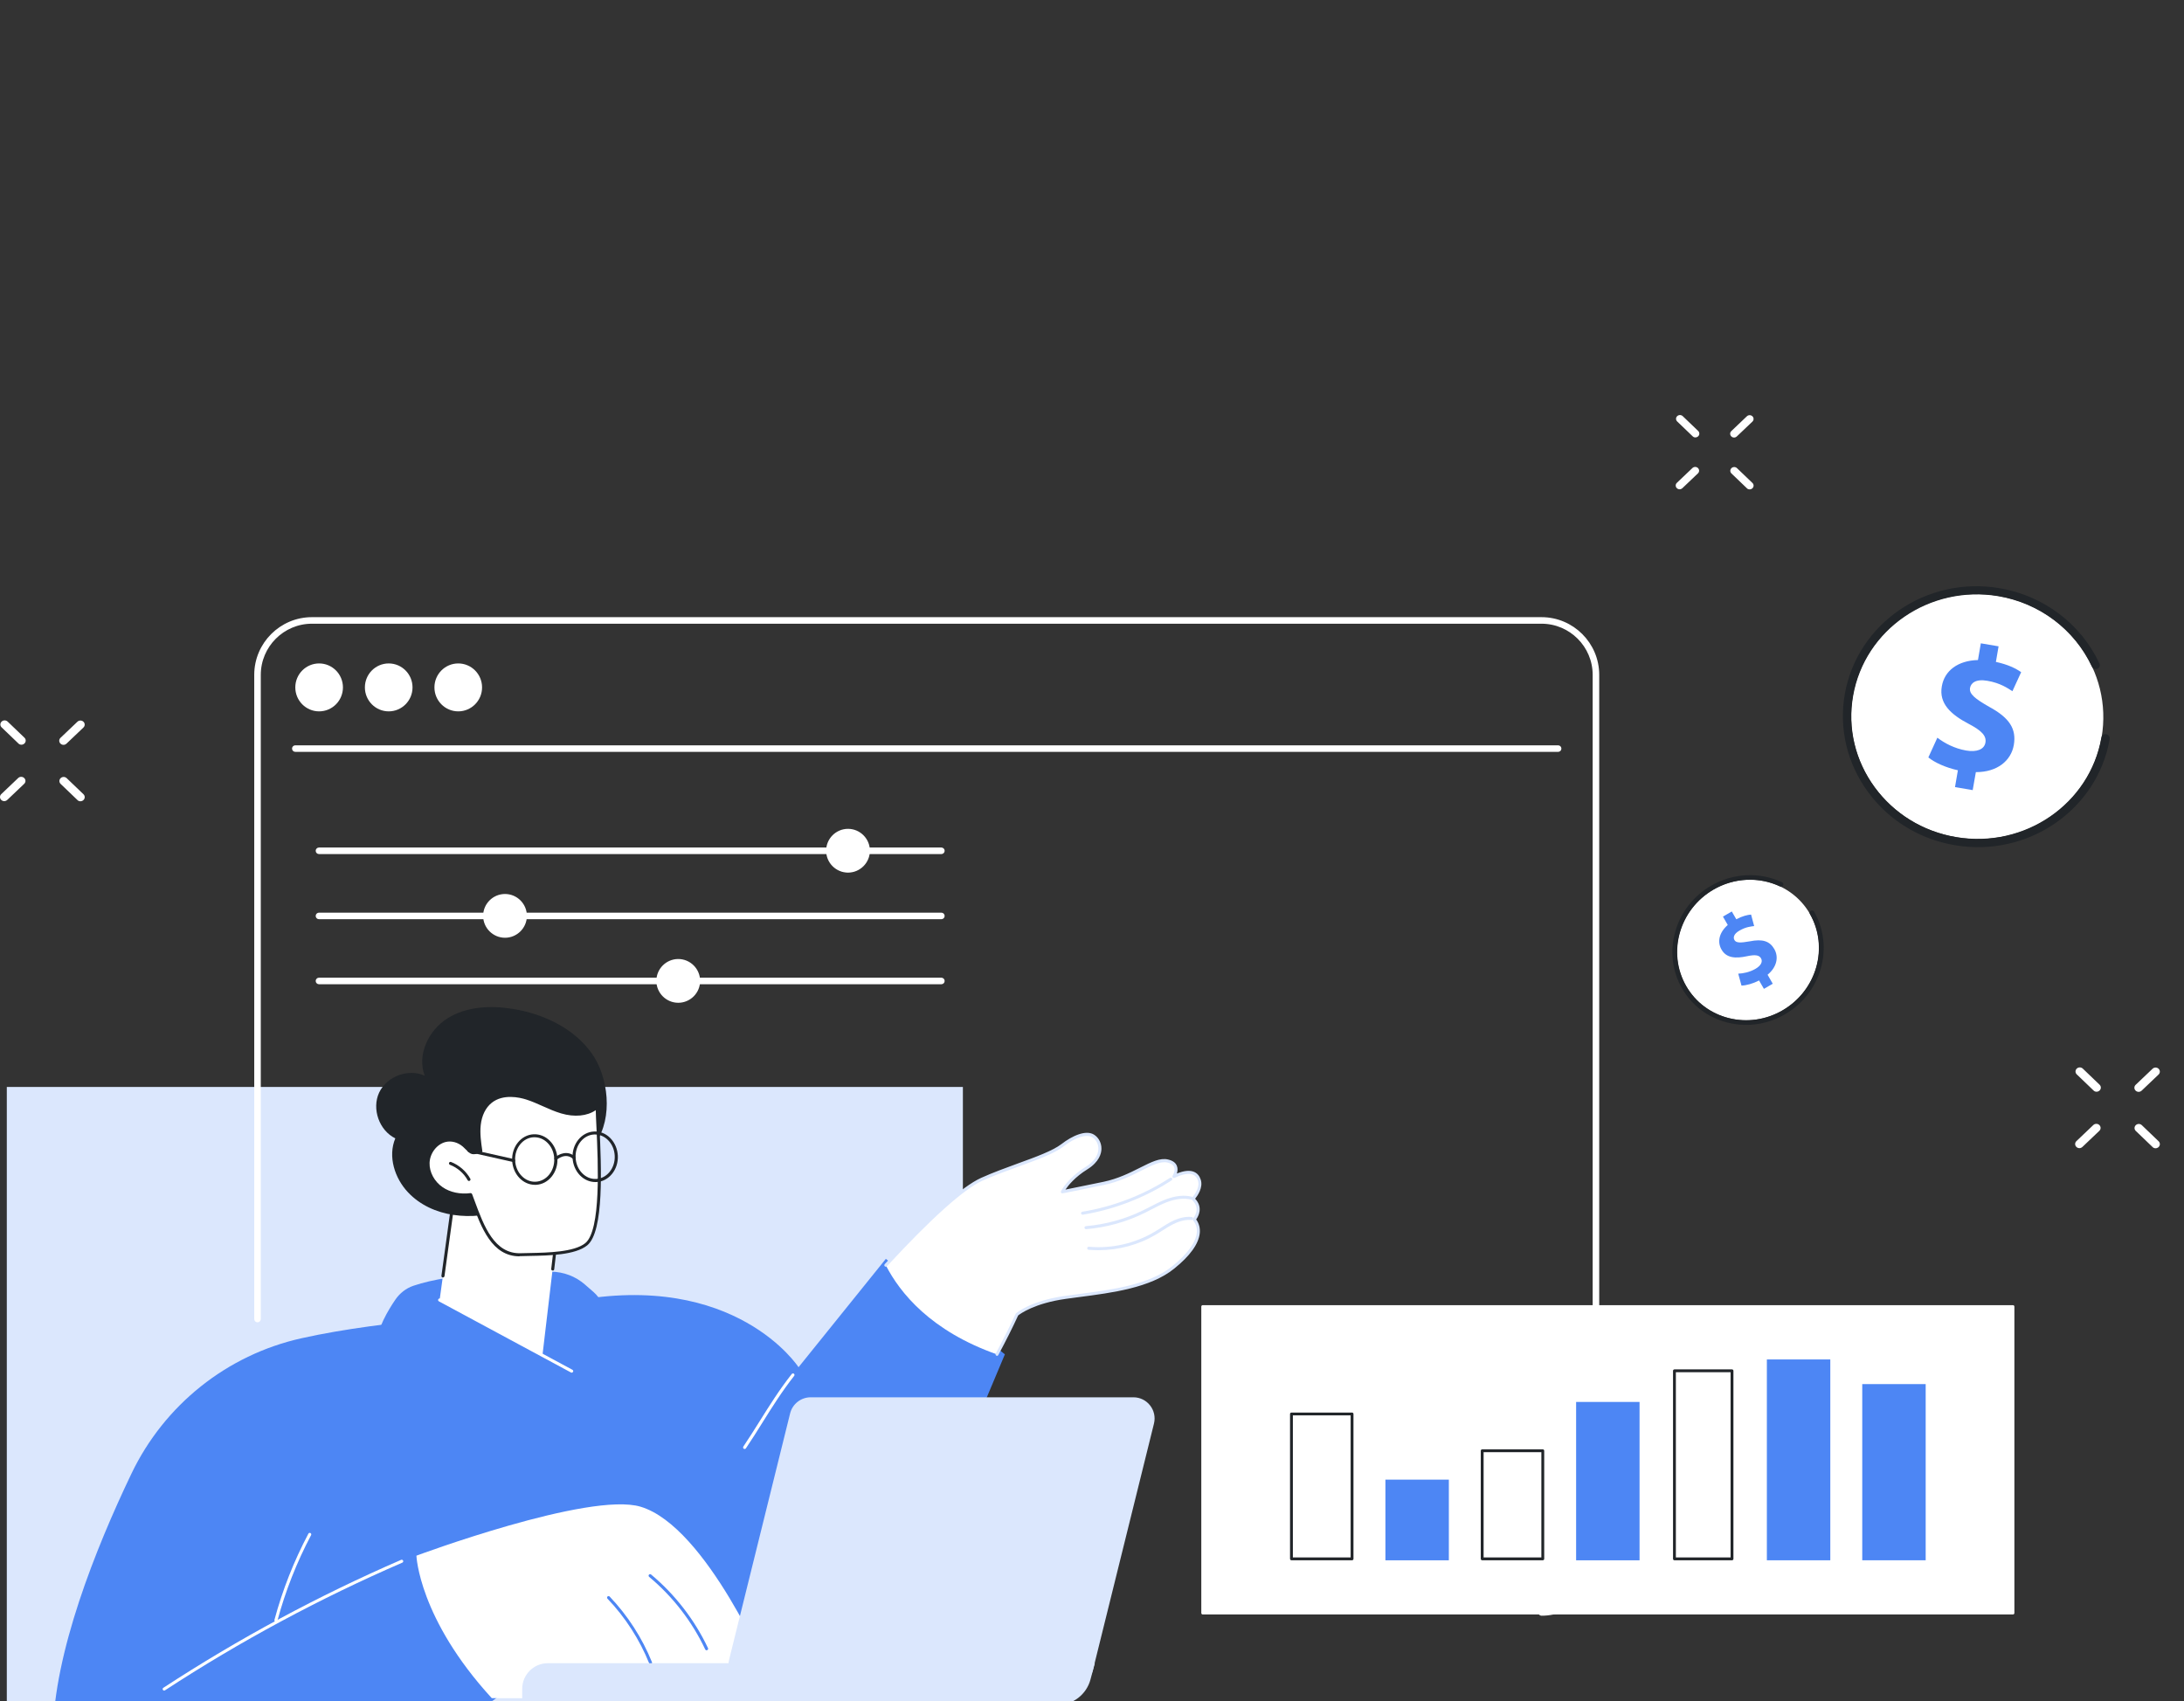 <svg width="321" height="250" viewBox="0 0 321 250" fill="none" xmlns="http://www.w3.org/2000/svg">
<rect x="0" y="0" width="321" height="250" fill="#333333" stroke="none"/>
<g clip-path="url(#clip0_1385_7531)">
<path d="M141.523 159.749H1V250.222H141.523V159.749Z" fill="#DBE7FD"/>
<path d="M50.671 248.235C50.671 248.235 91.369 248.093 90.442 235.056C90.402 234.537 90.442 234.018 90.565 233.519C92.997 222.712 96.192 208.942 88.611 191.774C88.285 191.041 87.807 190.379 87.206 189.86L85.965 188.782C84.591 187.581 82.83 186.919 81.008 186.899C76.215 186.848 66.527 187.011 60.767 188.965C59.688 189.331 58.762 190.054 58.121 190.99C57.032 192.578 55.424 195.285 55.302 197.585C55.118 201.075 50.681 248.256 50.681 248.256L50.671 248.235Z" fill="#4D86F4"/>
<path d="M7.773 254.774C7.956 242.887 13.991 227.714 19.314 216.59C24.158 206.474 33.358 199.127 44.298 196.684C57.162 193.814 72.346 193.458 84.039 191.239C108.128 186.67 117.368 200.938 117.368 200.938L130.201 185.011L147.696 199.045L128.858 243.874L80.06 244.495C80.06 244.495 54.628 262.824 39.505 272.492C24.382 282.16 7.448 276.115 7.773 254.754V254.774Z" fill="#4D86F4"/>
<path d="M40.552 238.339C40.532 238.339 40.511 238.339 40.491 238.339C40.369 238.308 40.298 238.186 40.338 238.064C41.519 233.678 43.198 229.424 45.325 225.404C45.386 225.292 45.519 225.251 45.63 225.312C45.742 225.373 45.783 225.505 45.722 225.617C43.615 229.607 41.946 233.83 40.776 238.186C40.745 238.288 40.654 238.349 40.562 238.349L40.552 238.339Z" fill="white"/>
<path d="M24.127 248.465C24.056 248.465 23.984 248.424 23.944 248.363C23.872 248.261 23.903 248.119 24.005 248.058C35.067 240.832 46.831 234.502 58.952 229.251C59.064 229.2 59.196 229.251 59.247 229.363C59.298 229.475 59.247 229.607 59.135 229.658C47.035 234.899 35.301 241.209 24.249 248.424C24.208 248.444 24.168 248.465 24.127 248.465Z" fill="white"/>
<path d="M112.995 246.081C112.995 246.081 103.866 224.353 94.157 221.442C86.616 219.183 61.204 228.638 61.204 228.638C61.204 228.638 61.55 237.878 72.277 249.571C72.277 249.571 113.361 250.101 112.995 246.081Z" fill="white"/>
<path d="M103.857 242.548C103.775 242.548 103.694 242.498 103.653 242.416C101.73 238.325 98.88 234.641 95.41 231.751C95.318 231.669 95.298 231.527 95.379 231.435C95.461 231.344 95.603 231.323 95.695 231.405C99.216 234.336 102.106 238.081 104.06 242.223C104.111 242.335 104.06 242.467 103.948 242.518C103.918 242.528 103.887 242.538 103.857 242.538V242.548Z" fill="#4D86F4"/>
<path d="M95.616 244.594C95.524 244.594 95.443 244.543 95.412 244.452C94.008 240.961 91.891 237.674 89.286 234.957C89.204 234.865 89.204 234.722 89.286 234.641C89.377 234.56 89.52 234.56 89.601 234.641C92.237 237.399 94.395 240.737 95.82 244.279C95.87 244.391 95.82 244.523 95.697 244.574C95.667 244.584 95.647 244.594 95.616 244.594Z" fill="#4D86F4"/>
<path d="M175.353 176.197C175.353 176.197 176.696 174.762 176.269 173.449C175.841 172.136 174.569 171.953 172.524 172.91C172.524 172.91 173.684 171.098 171.598 170.63C169.511 170.162 166.713 172.991 162.215 173.927C157.716 174.864 156.129 175.159 156.129 175.159C156.129 175.159 157.065 173.296 159.68 171.678C162.296 170.06 161.94 167.821 160.708 166.987C159.66 166.274 157.757 167.058 156.129 168.33C153.981 169.999 148.618 171.363 144.283 173.327C140.985 174.813 135.327 180.38 130.188 185.946C132.274 190.017 136.803 195.625 146.532 199.054C147.723 196.846 148.71 194.841 149.473 193.202C149.473 193.202 151.529 191.391 156.658 190.679C161.777 189.966 168.524 189.447 172.432 186.292C176.34 183.137 176.727 180.695 175.526 179.23C175.526 179.23 176.93 177.693 175.353 176.197Z" fill="white"/>
<path d="M146.542 199.267C146.502 199.267 146.471 199.267 146.441 199.236C146.329 199.175 146.288 199.043 146.349 198.931C147.438 196.906 148.456 194.88 149.28 193.089C149.29 193.059 149.311 193.038 149.331 193.018C149.412 192.947 151.499 191.156 156.628 190.443C157.238 190.362 157.869 190.28 158.51 190.189C163.385 189.558 168.901 188.835 172.3 186.098C174.509 184.317 175.75 182.617 175.903 181.182C175.974 180.49 175.791 179.88 175.363 179.361C175.292 179.279 175.292 179.147 175.363 179.065C175.414 179.004 176.595 177.661 175.201 176.348C175.109 176.267 175.109 176.124 175.201 176.033C175.211 176.023 176.452 174.679 176.076 173.509C175.933 173.071 175.699 172.786 175.353 172.644C174.753 172.389 173.847 172.542 172.636 173.112C172.544 173.153 172.443 173.132 172.371 173.061C172.31 172.99 172.3 172.878 172.351 172.797C172.351 172.797 172.799 172.074 172.575 171.514C172.443 171.199 172.107 170.975 171.567 170.853C170.57 170.629 169.339 171.25 167.771 172.033C166.306 172.776 164.474 173.692 162.276 174.15C157.829 175.076 156.21 175.381 156.19 175.381C156.109 175.402 156.017 175.361 155.966 175.3C155.915 175.229 155.905 175.137 155.946 175.066C155.987 174.985 156.943 173.122 159.579 171.494C160.76 170.761 161.421 169.825 161.441 168.858C161.452 168.176 161.146 167.545 160.607 167.179C159.762 166.609 158.063 167.128 156.282 168.512C154.959 169.54 152.425 170.456 149.748 171.433C147.957 172.084 146.095 172.756 144.385 173.529C141.668 174.75 136.823 179.106 130.361 186.098C130.28 186.189 130.137 186.189 130.046 186.108C129.954 186.027 129.954 185.884 130.035 185.792C136.63 178.648 141.393 174.384 144.202 173.112C145.932 172.328 147.794 171.657 149.595 170.995C152.241 170.039 154.735 169.123 156.007 168.146C157.544 166.955 159.63 165.968 160.851 166.792C161.513 167.24 161.899 168.013 161.889 168.848C161.879 169.499 161.584 170.761 159.813 171.86C158.022 172.97 157.025 174.201 156.597 174.832C157.371 174.679 159.091 174.333 162.174 173.692C164.321 173.244 166.041 172.379 167.558 171.616C169.196 170.792 170.489 170.14 171.649 170.405C172.341 170.558 172.789 170.873 172.972 171.341C173.135 171.738 173.074 172.155 172.972 172.471C174.04 172.043 174.895 171.962 175.516 172.237C175.974 172.44 176.3 172.817 176.483 173.377C176.859 174.537 176.005 175.748 175.659 176.175C176.87 177.468 176.127 178.781 175.811 179.218C176.228 179.798 176.412 180.49 176.34 181.233C176.178 182.811 174.916 184.571 172.575 186.454C169.084 189.273 163.497 189.996 158.561 190.637C157.92 190.718 157.289 190.799 156.679 190.891C152.048 191.532 149.931 193.099 149.646 193.334C148.822 195.125 147.814 197.13 146.726 199.155C146.685 199.226 146.603 199.277 146.532 199.277L146.542 199.267Z" fill="#DBE7FD"/>
<path d="M161.465 183.74C160.977 183.74 160.488 183.72 160 183.679C159.878 183.669 159.786 183.557 159.796 183.435C159.807 183.313 159.919 183.221 160.041 183.231C163.369 183.536 166.788 182.763 169.668 181.053C169.973 180.87 170.279 180.677 170.574 180.494C171.093 180.158 171.632 179.812 172.202 179.527C173.26 178.987 174.258 178.763 175.153 178.855C175.276 178.865 175.367 178.977 175.357 179.099C175.347 179.221 175.235 179.313 175.113 179.303C174.299 179.221 173.393 179.435 172.406 179.934C171.856 180.209 171.327 180.544 170.818 180.87C170.523 181.063 170.207 181.257 169.902 181.44C167.368 182.946 164.417 183.74 161.476 183.74H161.465Z" fill="#DBE7FD"/>
<path d="M159.619 180.652C159.507 180.652 159.405 180.561 159.395 180.449C159.385 180.327 159.476 180.215 159.599 180.205C162.53 179.95 165.349 179.177 167.995 177.884C168.341 177.711 168.676 177.538 169.022 177.365C169.776 176.979 170.549 176.571 171.363 176.266C172.757 175.737 174.029 175.605 175.139 175.869C175.261 175.9 175.332 176.022 175.302 176.134C175.271 176.256 175.149 176.327 175.037 176.297C174.019 176.052 172.829 176.185 171.526 176.673C170.742 176.968 169.969 177.365 169.236 177.752C168.89 177.935 168.544 178.108 168.198 178.281C165.511 179.594 162.631 180.398 159.649 180.652C159.649 180.652 159.639 180.652 159.629 180.652H159.619Z" fill="#DBE7FD"/>
<path d="M159.114 178.524C159.002 178.524 158.911 178.443 158.89 178.341C158.87 178.219 158.951 178.107 159.074 178.087C163.633 177.344 168.09 175.624 171.957 173.11C172.059 173.039 172.202 173.069 172.263 173.171C172.334 173.273 172.304 173.415 172.202 173.477C168.273 176.021 163.765 177.771 159.145 178.524C159.135 178.524 159.124 178.524 159.104 178.524H159.114Z" fill="#DBE7FD"/>
<path d="M109.441 212.957C109.4 212.957 109.349 212.947 109.318 212.917C109.217 212.845 109.186 212.713 109.257 212.601C110.082 211.38 110.886 210.098 111.659 208.866C113.094 206.576 114.57 204.215 116.371 201.936C116.452 201.834 116.585 201.824 116.686 201.895C116.788 201.976 116.798 202.109 116.727 202.21C114.946 204.47 113.471 206.821 112.046 209.1C111.272 210.342 110.468 211.624 109.634 212.856C109.593 212.917 109.522 212.957 109.451 212.957H109.441Z" fill="white"/>
<path d="M155.379 250.586H76.752V248.215C76.752 246.128 78.441 244.439 80.528 244.439H160.915L160.274 246.841C159.684 249.049 157.679 250.586 155.389 250.586H155.379Z" fill="#DBE7FD"/>
<path d="M157.619 247.797H110.184C108.159 247.797 106.673 245.894 107.162 243.93L116.128 207.73C116.474 206.336 117.725 205.359 119.15 205.359H166.585C168.61 205.359 170.096 207.262 169.607 209.226L160.641 245.426C160.295 246.82 159.044 247.797 157.619 247.797Z" fill="#DBE7FD"/>
<path d="M67.056 173.277L64.614 191.067L79.727 199.208L82.169 178.529L67.056 173.277Z" fill="white"/>
<path d="M65.104 187.758C65.104 187.758 65.083 187.758 65.073 187.758C64.951 187.738 64.87 187.626 64.88 187.503L66.834 173.246C66.834 173.174 66.885 173.123 66.936 173.083C66.997 173.052 67.068 173.042 67.129 173.062L82.242 178.314C82.343 178.344 82.404 178.446 82.394 178.548L81.458 186.537C81.448 186.659 81.336 186.75 81.214 186.73C81.092 186.72 81 186.608 81.02 186.486L81.936 178.68L67.251 173.571L65.328 187.554C65.307 187.666 65.216 187.748 65.104 187.748V187.758Z" fill="#212529"/>
<path d="M84.02 201.741C83.98 201.741 83.949 201.741 83.919 201.711L64.511 191.259C64.399 191.198 64.359 191.066 64.42 190.954C64.481 190.842 64.613 190.801 64.725 190.862L84.132 201.314C84.244 201.375 84.285 201.507 84.224 201.619C84.183 201.69 84.102 201.741 84.031 201.741H84.02Z" fill="white"/>
<path d="M86.942 154.765C84.286 151.071 79.829 148.995 75.341 148.272C72.094 147.753 68.583 147.916 65.795 149.646C63.006 151.386 61.246 155.02 62.426 158.093C60.025 157.004 56.859 158.174 55.73 160.566C54.61 162.958 55.73 166.143 58.101 167.303C56.982 169.97 58.01 173.175 59.994 175.262C63.525 178.976 69.479 179.495 74.303 177.785C79.106 176.086 84.571 172.137 87.543 167.944C90.138 164.291 89.436 158.225 86.942 154.765Z" fill="#212529"/>
<path d="M82.537 163.411C80.767 162.892 79.159 161.915 77.398 161.355C75.638 160.806 73.551 160.735 72.106 161.895C71.099 162.709 70.57 164.001 70.427 165.294C70.284 166.586 70.468 167.889 70.661 169.171C69.073 169.68 69.277 169.304 68.178 168.357C67.425 167.706 66.417 167.37 65.43 167.614C63.995 167.981 62.957 169.426 62.906 170.912C62.855 172.397 63.7 173.832 64.921 174.667C66.153 175.501 67.71 175.766 69.175 175.573C70.681 179.542 72.137 184.579 76.594 184.406C79.159 184.304 84.166 184.488 86.15 182.88C89.173 180.427 87.728 165.691 87.779 162.689C86.405 163.92 84.298 163.93 82.527 163.411H82.537Z" fill="white"/>
<path d="M76.368 184.642C72.298 184.642 70.74 180.419 69.356 176.684C69.245 176.389 69.143 176.104 69.031 175.819C67.464 175.992 65.968 175.646 64.797 174.852C63.464 173.946 62.63 172.389 62.68 170.904C62.731 169.285 63.892 167.779 65.367 167.403C66.365 167.148 67.464 167.443 68.318 168.186C68.563 168.4 68.736 168.583 68.888 168.726C69.367 169.204 69.458 169.306 70.405 169.011C70.222 167.789 70.059 166.528 70.201 165.266C70.374 163.749 70.995 162.497 71.962 161.714C73.275 160.655 75.279 160.452 77.457 161.134C78.322 161.409 79.157 161.775 79.961 162.141C80.816 162.518 81.691 162.915 82.597 163.179C84.612 163.78 86.494 163.525 87.634 162.508C87.706 162.447 87.797 162.436 87.879 162.467C87.96 162.508 88.011 162.589 88.011 162.67C88.001 163.261 88.052 164.309 88.112 165.632C88.377 171.382 88.815 180.999 86.301 183.034C84.551 184.449 80.724 184.53 77.925 184.581C77.447 184.581 76.999 184.602 76.613 184.612C76.531 184.612 76.45 184.612 76.379 184.612L76.368 184.642ZM69.173 175.351C69.265 175.351 69.346 175.412 69.387 175.493C69.519 175.829 69.641 176.175 69.774 176.531C71.127 180.195 72.664 184.347 76.592 184.184C76.979 184.164 77.437 184.164 77.915 184.154C80.49 184.103 84.388 184.022 86.016 182.709C88.357 180.816 87.909 170.965 87.665 165.683C87.614 164.645 87.573 163.77 87.563 163.159C86.301 164.034 84.439 164.217 82.475 163.637C81.548 163.362 80.653 162.966 79.788 162.579C78.994 162.223 78.17 161.856 77.335 161.592C76.368 161.286 73.946 160.727 72.257 162.09C71.382 162.793 70.812 163.943 70.659 165.337C70.517 166.609 70.71 167.901 70.893 169.153C70.914 169.265 70.842 169.367 70.74 169.397C69.418 169.825 69.183 169.662 68.583 169.051C68.441 168.899 68.268 168.736 68.044 168.532C67.301 167.881 66.344 167.627 65.489 167.84C64.197 168.166 63.179 169.499 63.138 170.924C63.098 172.267 63.851 173.662 65.062 174.486C66.161 175.239 67.657 175.554 69.163 175.351C69.163 175.351 69.183 175.351 69.194 175.351H69.173Z" fill="#212529"/>
<path d="M68.932 173.57C68.85 173.57 68.779 173.53 68.738 173.458C68.178 172.431 67.222 171.606 66.133 171.189C66.021 171.148 65.96 171.016 66.001 170.904C66.041 170.792 66.174 170.731 66.286 170.772C67.476 171.23 68.504 172.125 69.125 173.235C69.186 173.347 69.145 173.479 69.033 173.54C69.003 173.56 68.962 173.57 68.921 173.57H68.932Z" fill="#212529"/>
<path d="M78.633 174.133C77.788 174.133 76.994 173.787 76.363 173.145C75.712 172.474 75.325 171.558 75.274 170.571C75.183 168.525 76.597 166.785 78.429 166.703C79.325 166.663 80.18 167.009 80.841 167.691C81.492 168.362 81.879 169.278 81.93 170.265C82.022 172.311 80.607 174.051 78.775 174.133C78.724 174.133 78.683 174.133 78.633 174.133ZM78.561 167.141C78.521 167.141 78.48 167.141 78.439 167.141C76.852 167.212 75.63 168.739 75.712 170.54C75.752 171.415 76.088 172.23 76.668 172.82C77.238 173.41 77.971 173.715 78.734 173.675C80.322 173.603 81.543 172.077 81.462 170.276C81.421 169.4 81.085 168.586 80.505 167.996C79.966 167.436 79.274 167.141 78.551 167.141H78.561Z" fill="#212529"/>
<path d="M87.511 173.726C86.667 173.726 85.873 173.38 85.242 172.739C84.591 172.067 84.204 171.151 84.153 170.164C84.061 168.119 85.476 166.378 87.308 166.297C88.204 166.256 89.058 166.602 89.72 167.284C90.371 167.956 90.758 168.872 90.809 169.859C90.9 171.904 89.486 173.645 87.654 173.726C87.603 173.726 87.562 173.726 87.511 173.726ZM87.45 166.734C87.41 166.734 87.369 166.734 87.328 166.734C85.741 166.806 84.519 168.332 84.601 170.134C84.642 171.009 84.978 171.823 85.558 172.413C86.127 173.003 86.86 173.309 87.624 173.268C89.211 173.197 90.432 171.67 90.351 169.869C90.31 168.994 89.974 168.18 89.394 167.589C88.855 167.03 88.163 166.734 87.44 166.734H87.45Z" fill="#212529"/>
<path d="M81.699 170.5C81.638 170.5 81.577 170.47 81.526 170.429C81.445 170.338 81.455 170.195 81.547 170.114C82.096 169.635 83.419 168.984 84.518 169.992C84.61 170.073 84.62 170.215 84.529 170.307C84.447 170.399 84.305 170.409 84.213 170.317C83.134 169.33 81.893 170.399 81.842 170.439C81.801 170.48 81.75 170.49 81.689 170.49L81.699 170.5Z" fill="#212529"/>
<path d="M75.5 170.787C75.48 170.787 75.469 170.787 75.449 170.787L68.875 169.311C68.753 169.281 68.681 169.169 68.702 169.047C68.732 168.925 68.844 168.854 68.966 168.874L75.541 170.35C75.663 170.38 75.734 170.492 75.714 170.614C75.693 170.716 75.602 170.787 75.5 170.787Z" fill="#212529"/>
<path d="M226.57 237.203C226.448 237.203 226.346 237.102 226.346 236.98C226.346 236.857 226.448 236.756 226.57 236.756C230.854 236.756 234.345 233.265 234.345 228.981V99.184C234.345 94.9 230.854 91.409 226.57 91.409H45.848C41.564 91.409 38.073 94.9 38.073 99.184V193.86C38.073 193.982 37.971 194.084 37.849 194.084C37.727 194.084 37.625 193.982 37.625 193.86V99.184C37.625 94.655 41.309 90.961 45.848 90.961H226.57C231.099 90.961 234.793 94.645 234.793 99.184V228.981C234.793 233.509 231.109 237.203 226.57 237.203Z" fill="white" stroke="white" stroke-width="0.515"/>
<path d="M229.011 110.244H43.404C43.282 110.244 43.18 110.142 43.18 110.02C43.18 109.898 43.282 109.796 43.404 109.796H229.011C229.133 109.796 229.235 109.898 229.235 110.02C229.235 110.142 229.133 110.244 229.011 110.244Z" fill="white" stroke="white" stroke-width="0.515"/>
<path d="M46.904 104.548C48.837 104.548 50.405 102.971 50.405 101.026C50.405 99.082 48.837 97.505 46.904 97.505C44.971 97.505 43.403 99.082 43.403 101.026C43.403 102.971 44.971 104.548 46.904 104.548Z" fill="white"/>
<path d="M57.132 104.548C59.065 104.548 60.632 102.971 60.632 101.026C60.632 99.082 59.065 97.505 57.132 97.505C55.198 97.505 53.631 99.082 53.631 101.026C53.631 102.971 55.198 104.548 57.132 104.548Z" fill="white"/>
<path d="M67.353 104.548C69.286 104.548 70.853 102.971 70.853 101.026C70.853 99.082 69.286 97.505 67.353 97.505C65.419 97.505 63.852 99.082 63.852 101.026C63.852 102.971 65.419 104.548 67.353 104.548Z" fill="white"/>
<path d="M138.362 125.265H46.881C46.759 125.265 46.657 125.163 46.657 125.041C46.657 124.919 46.759 124.817 46.881 124.817H138.362C138.484 124.817 138.586 124.919 138.586 125.041C138.586 125.163 138.484 125.265 138.362 125.265Z" fill="white" stroke="white" stroke-width="0.515"/>
<path d="M125.495 128.037C127.076 127.56 127.972 125.89 127.494 124.308C127.016 122.726 125.347 121.831 123.765 122.309C122.183 122.786 121.288 124.456 121.765 126.038C122.243 127.62 123.913 128.515 125.495 128.037Z" fill="white"/>
<path d="M124.64 128.246C122.869 128.246 121.424 126.801 121.424 125.03C121.424 123.259 122.869 121.814 124.64 121.814C126.411 121.814 127.856 123.259 127.856 125.03C127.856 126.801 126.411 128.246 124.64 128.246ZM124.64 122.272C123.113 122.272 121.872 123.514 121.872 125.04C121.872 126.567 123.113 127.808 124.64 127.808C126.167 127.808 127.408 126.567 127.408 125.04C127.408 123.514 126.167 122.272 124.64 122.272Z" fill="white"/>
<path d="M138.362 134.838H46.881C46.759 134.838 46.657 134.736 46.657 134.614C46.657 134.492 46.759 134.39 46.881 134.39H138.362C138.484 134.39 138.586 134.492 138.586 134.614C138.586 134.736 138.484 134.838 138.362 134.838Z" fill="white" stroke="white" stroke-width="0.515"/>
<path d="M76.345 136.728C77.513 135.56 77.513 133.665 76.345 132.497C75.176 131.328 73.282 131.328 72.113 132.497C70.945 133.665 70.945 135.56 72.113 136.728C73.282 137.897 75.176 137.897 76.345 136.728Z" fill="white"/>
<path d="M74.225 137.821C72.454 137.821 71.009 136.376 71.009 134.605C71.009 132.834 72.454 131.389 74.225 131.389C75.996 131.389 77.441 132.834 77.441 134.605C77.441 136.376 75.996 137.821 74.225 137.821ZM74.225 131.847C72.698 131.847 71.457 133.089 71.457 134.615C71.457 136.142 72.698 137.383 74.225 137.383C75.751 137.383 76.993 136.142 76.993 134.615C76.993 133.089 75.751 131.847 74.225 131.847Z" fill="white"/>
<path d="M138.362 144.396H46.881C46.759 144.396 46.657 144.294 46.657 144.172C46.657 144.05 46.759 143.948 46.881 143.948H138.362C138.484 143.948 138.586 144.05 138.586 144.172C138.586 144.294 138.484 144.396 138.362 144.396Z" fill="white" stroke="white" stroke-width="0.515"/>
<path d="M100.837 146.93C102.364 146.298 103.089 144.548 102.457 143.021C101.824 141.494 100.074 140.77 98.547 141.402C97.021 142.034 96.296 143.784 96.928 145.311C97.561 146.838 99.311 147.563 100.837 146.93Z" fill="white"/>
<path d="M99.687 147.377C97.917 147.377 96.471 145.932 96.471 144.161C96.471 142.39 97.917 140.945 99.687 140.945C101.458 140.945 102.903 142.39 102.903 144.161C102.903 145.932 101.458 147.377 99.687 147.377ZM99.687 141.403C98.161 141.403 96.919 142.644 96.919 144.171C96.919 145.698 98.161 146.939 99.687 146.939C101.214 146.939 102.455 145.698 102.455 144.171C102.455 142.644 101.214 141.403 99.687 141.403Z" fill="white"/>
<path d="M291.743 192.104H180.888C178.614 192.104 176.77 193.947 176.77 196.221V233.03C176.77 235.303 178.614 237.147 180.888 237.147H291.743C294.016 237.147 295.86 235.303 295.86 233.03V196.221C295.86 193.947 294.016 192.104 291.743 192.104Z" fill="white"/>
<path d="M295.862 237.277H176.773C176.659 237.277 176.564 237.182 176.564 237.068V192.026C176.564 191.912 176.659 191.817 176.773 191.817H295.862C295.976 191.817 296.071 191.912 296.071 192.026V237.068C296.071 237.182 295.976 237.277 295.862 237.277ZM176.982 232.743C176.982 235.016 178.825 236.86 181.099 236.86H291.536C293.81 236.86 295.654 235.016 295.654 232.743V196.352C295.654 194.078 293.81 192.234 291.536 192.234H181.099C178.825 192.234 176.982 194.078 176.982 196.352V232.743Z" fill="white"/>
<path d="M198.722 229.312H189.816C189.702 229.312 189.607 229.218 189.607 229.104V207.811C189.607 207.697 189.702 207.602 189.816 207.602H198.722C198.836 207.602 198.931 207.697 198.931 207.811V229.104C198.931 229.218 198.836 229.312 198.722 229.312ZM190.025 228.895H198.514V208.019H190.025V228.895Z" fill="#212529"/>
<path d="M212.738 217.667H203.832V229.105H212.738V217.667Z" fill="#4D86F4"/>
<path d="M212.949 229.317H203.625V217.461H212.949V229.317ZM204.043 228.899H212.532V217.878H204.043V228.899Z" fill="#4D86F4"/>
<path d="M226.756 229.313H217.85C217.736 229.313 217.641 229.218 217.641 229.104V213.218C217.641 213.104 217.736 213.009 217.85 213.009H226.756C226.87 213.009 226.965 213.104 226.965 213.218V229.104C226.965 229.218 226.87 229.313 226.756 229.313ZM218.058 228.896H226.547V213.426H218.058V228.896Z" fill="#212529"/>
<path d="M240.778 206.248H231.872V229.106H240.778V206.248Z" fill="#4D86F4"/>
<path d="M240.978 229.317H231.655V206.042H240.978V229.317ZM232.081 228.9H240.57V206.459H232.081V228.9Z" fill="#4D86F4"/>
<path d="M254.567 229.314H246.107C245.993 229.314 245.898 229.219 245.898 229.105V201.467C245.898 201.353 245.993 201.258 246.107 201.258H254.567C254.681 201.258 254.776 201.353 254.776 201.467V229.105C254.776 229.219 254.681 229.314 254.567 229.314ZM246.316 228.897H254.359V201.676H246.316V228.897Z" fill="#212529"/>
<path d="M268.803 199.999H259.897V229.098H268.803V199.999Z" fill="#4D86F4"/>
<path d="M269.014 229.315H259.691V199.798H269.014V229.315ZM260.108 228.897H268.597V200.216H260.108V228.897Z" fill="#4D86F4"/>
<path d="M282.821 203.626H273.915V229.102H282.821V203.626Z" fill="#4D86F4"/>
<path d="M283.033 229.313H273.709V203.42H283.033V229.313ZM274.127 228.896H282.615V203.837H274.127V228.896Z" fill="#4D86F4"/>
<path d="M308.883 108.408C307.177 118.192 297.619 124.76 287.524 123.05C277.429 121.34 270.631 112.037 272.329 102.228C274.035 92.443 283.594 85.876 293.689 87.585C303.784 89.295 310.582 98.598 308.883 108.408Z" fill="white"/>
<path d="M280.7 121.872C278.293 120.504 276.205 118.653 274.55 116.384C271.477 112.187 270.266 107.077 271.141 102.031C272.962 91.627 283.153 84.631 293.863 86.441C300.347 87.531 305.836 91.668 308.566 97.496C308.714 97.808 308.575 98.165 308.27 98.283C307.957 98.416 307.586 98.267 307.455 97.965C304.904 92.508 299.756 88.648 293.712 87.621C283.65 85.93 274.075 92.488 272.369 102.272C271.538 107.011 272.677 111.79 275.543 115.702C278.409 119.615 282.65 122.212 287.516 123.026C297.578 124.717 307.153 118.159 308.859 108.375C308.912 108.052 309.229 107.838 309.577 107.911C309.909 107.975 310.14 108.293 310.077 108.631C308.257 119.036 298.065 126.032 287.356 124.222C284.981 123.828 282.73 123.026 280.716 121.881L280.7 121.872Z" fill="#212529"/>
<path d="M287.345 115.664L287.768 113.205C285.995 112.82 284.343 112.068 283.426 111.318L284.75 108.417C285.774 109.207 287.249 110.003 288.984 110.304C290.503 110.566 291.636 110.172 291.816 109.132C291.985 108.148 291.252 107.379 289.383 106.4C286.694 104.996 284.957 103.365 285.407 100.86C285.798 98.57 287.773 97.077 290.716 97.005L291.139 94.547L293.746 94.99L293.354 97.28C295.127 97.665 296.26 98.225 297.067 98.788L295.78 101.586C295.143 101.182 294.019 100.377 292.101 100.056C290.366 99.755 289.675 100.4 289.549 101.117C289.409 101.972 290.244 102.675 292.372 103.884C295.371 105.506 296.389 107.143 295.987 109.489C295.587 111.794 293.563 113.488 290.406 113.479L289.943 116.123L287.336 115.679L287.345 115.664Z" fill="#4D86F4"/>
<path d="M266.031 134.324C268.841 139.222 267.049 145.567 262.014 148.489C256.979 151.41 250.626 149.814 247.803 144.907C244.993 140.009 246.785 133.664 251.82 130.743C256.855 127.821 263.208 129.418 266.031 134.324Z" fill="white"/>
<path d="M258.603 150.454C257.054 150.731 255.468 150.68 253.919 150.29C251.05 149.572 248.664 147.778 247.213 145.253C244.227 140.043 246.14 133.28 251.48 130.179C254.712 128.298 258.615 128.112 261.927 129.668C262.105 129.751 262.174 129.958 262.084 130.12C261.995 130.292 261.779 130.362 261.611 130.277C258.513 128.819 254.859 129.002 251.843 130.75C246.829 133.667 245.027 140.015 247.837 144.913C249.196 147.286 251.431 148.962 254.106 149.631C256.781 150.3 259.579 149.894 262.002 148.481C267.016 145.564 268.819 139.216 266.009 134.318C265.915 134.158 265.975 133.949 266.154 133.855C266.323 133.762 266.539 133.817 266.635 133.988C269.621 139.198 267.707 145.961 262.367 149.062C261.185 149.753 259.909 150.221 258.613 150.452L258.603 150.454Z" fill="#212529"/>
<path d="M259.252 145.324L258.543 144.096C257.628 144.572 256.632 144.843 255.959 144.849L255.483 143.099C256.218 143.072 257.152 142.884 258.02 142.386C258.779 141.948 259.132 141.363 258.832 140.844C258.549 140.352 257.949 140.282 256.776 140.533C255.09 140.897 253.738 140.815 253.024 139.556C252.363 138.413 252.684 137.042 253.944 135.941L253.235 134.713L254.536 133.959L255.197 135.103C256.113 134.626 256.812 134.46 257.369 134.413L257.823 136.104C257.398 136.159 256.614 136.215 255.658 136.772C254.791 137.271 254.723 137.804 254.928 138.163C255.178 138.588 255.799 138.592 257.169 138.347C259.069 137.966 260.109 138.312 260.786 139.484C261.449 140.637 261.18 142.113 259.796 143.257L260.555 144.581L259.254 145.334L259.252 145.324Z" fill="#4D86F4"/>
<path d="M246.876 71.91C246.72 71.91 246.582 71.86 246.46 71.744C246.235 71.528 246.235 71.179 246.46 70.963L248.748 68.787C248.973 68.571 249.337 68.571 249.562 68.787C249.787 69.003 249.787 69.352 249.562 69.568L247.275 71.744C247.171 71.843 247.015 71.91 246.876 71.91Z" fill="white"/>
<path d="M254.881 64.304C254.725 64.304 254.586 64.254 254.465 64.138C254.24 63.922 254.24 63.573 254.465 63.357L256.752 61.181C256.978 60.965 257.342 60.965 257.567 61.181C257.792 61.397 257.792 61.746 257.567 61.962L255.279 64.138C255.176 64.237 255.02 64.304 254.881 64.304Z" fill="white"/>
<path d="M257.154 71.925C257.015 71.925 256.859 71.876 256.755 71.759L254.485 69.583C254.26 69.367 254.26 69.019 254.485 68.803C254.711 68.587 255.074 68.587 255.3 68.803L257.57 70.979C257.795 71.195 257.795 71.543 257.57 71.759C257.466 71.859 257.31 71.925 257.171 71.925H257.154Z" fill="white"/>
<path d="M249.179 64.285C249.04 64.285 248.884 64.235 248.78 64.119L246.51 61.943C246.285 61.727 246.285 61.378 246.51 61.162C246.736 60.946 247.099 60.946 247.325 61.162L249.595 63.338C249.82 63.554 249.82 63.903 249.595 64.119C249.491 64.218 249.335 64.285 249.196 64.285H249.179Z" fill="white"/>
<path d="M305.636 168.743C305.467 168.743 305.316 168.689 305.184 168.562C304.939 168.327 304.939 167.948 305.184 167.713L307.672 165.346C307.917 165.111 308.313 165.111 308.558 165.346C308.803 165.581 308.803 165.96 308.558 166.195L306.07 168.562C305.957 168.67 305.787 168.743 305.636 168.743Z" fill="white"/>
<path d="M314.343 160.469C314.174 160.469 314.023 160.415 313.891 160.289C313.646 160.054 313.646 159.674 313.891 159.439L316.379 157.073C316.624 156.838 317.02 156.838 317.265 157.073C317.51 157.307 317.51 157.687 317.265 157.922L314.777 160.289C314.664 160.397 314.494 160.469 314.343 160.469Z" fill="white"/>
<path d="M316.815 168.76C316.664 168.76 316.495 168.706 316.382 168.579L313.913 166.212C313.668 165.977 313.668 165.598 313.913 165.363C314.158 165.128 314.553 165.128 314.798 165.363L317.268 167.73C317.513 167.965 317.513 168.344 317.268 168.579C317.154 168.687 316.985 168.76 316.834 168.76H316.815Z" fill="white"/>
<path d="M308.141 160.449C307.99 160.449 307.82 160.395 307.707 160.268L305.238 157.901C304.993 157.666 304.993 157.287 305.238 157.052C305.483 156.817 305.879 156.817 306.124 157.052L308.593 159.419C308.838 159.654 308.838 160.033 308.593 160.268C308.48 160.376 308.311 160.449 308.16 160.449H308.141Z" fill="white"/>
<path d="M0.636 117.743C0.467 117.743 0.316 117.689 0.184 117.562C-0.061 117.327 -0.061 116.948 0.184 116.713L2.672 114.346C2.917 114.111 3.313 114.111 3.558 114.346C3.803 114.581 3.803 114.961 3.558 115.195L1.07 117.562C0.957 117.671 0.787 117.743 0.636 117.743Z" fill="white"/>
<path d="M9.343 109.47C9.173 109.47 9.023 109.415 8.891 109.289C8.646 109.054 8.646 108.675 8.891 108.44L11.379 106.073C11.624 105.838 12.019 105.838 12.264 106.073C12.509 106.308 12.509 106.687 12.264 106.922L9.776 109.289C9.663 109.397 9.494 109.47 9.343 109.47Z" fill="white"/>
<path d="M11.815 117.76C11.664 117.76 11.495 117.706 11.382 117.579L8.913 115.212C8.668 114.978 8.668 114.598 8.913 114.363C9.158 114.128 9.553 114.128 9.798 114.363L12.268 116.73C12.513 116.965 12.513 117.344 12.268 117.579C12.155 117.688 11.985 117.76 11.834 117.76H11.815Z" fill="white"/>
<path d="M3.141 109.449C2.99 109.449 2.82 109.395 2.707 109.268L0.238 106.901C-0.007 106.666 -0.007 106.287 0.238 106.052C0.483 105.817 0.879 105.817 1.124 106.052L3.593 108.419C3.838 108.654 3.838 109.033 3.593 109.268C3.48 109.376 3.311 109.449 3.16 109.449H3.141Z" fill="white"/>
</g>
<defs>
<clipPath id="clip0_1385_7531">
<rect width="321" height="250" fill="white"/>
</clipPath>
</defs>
</svg>
